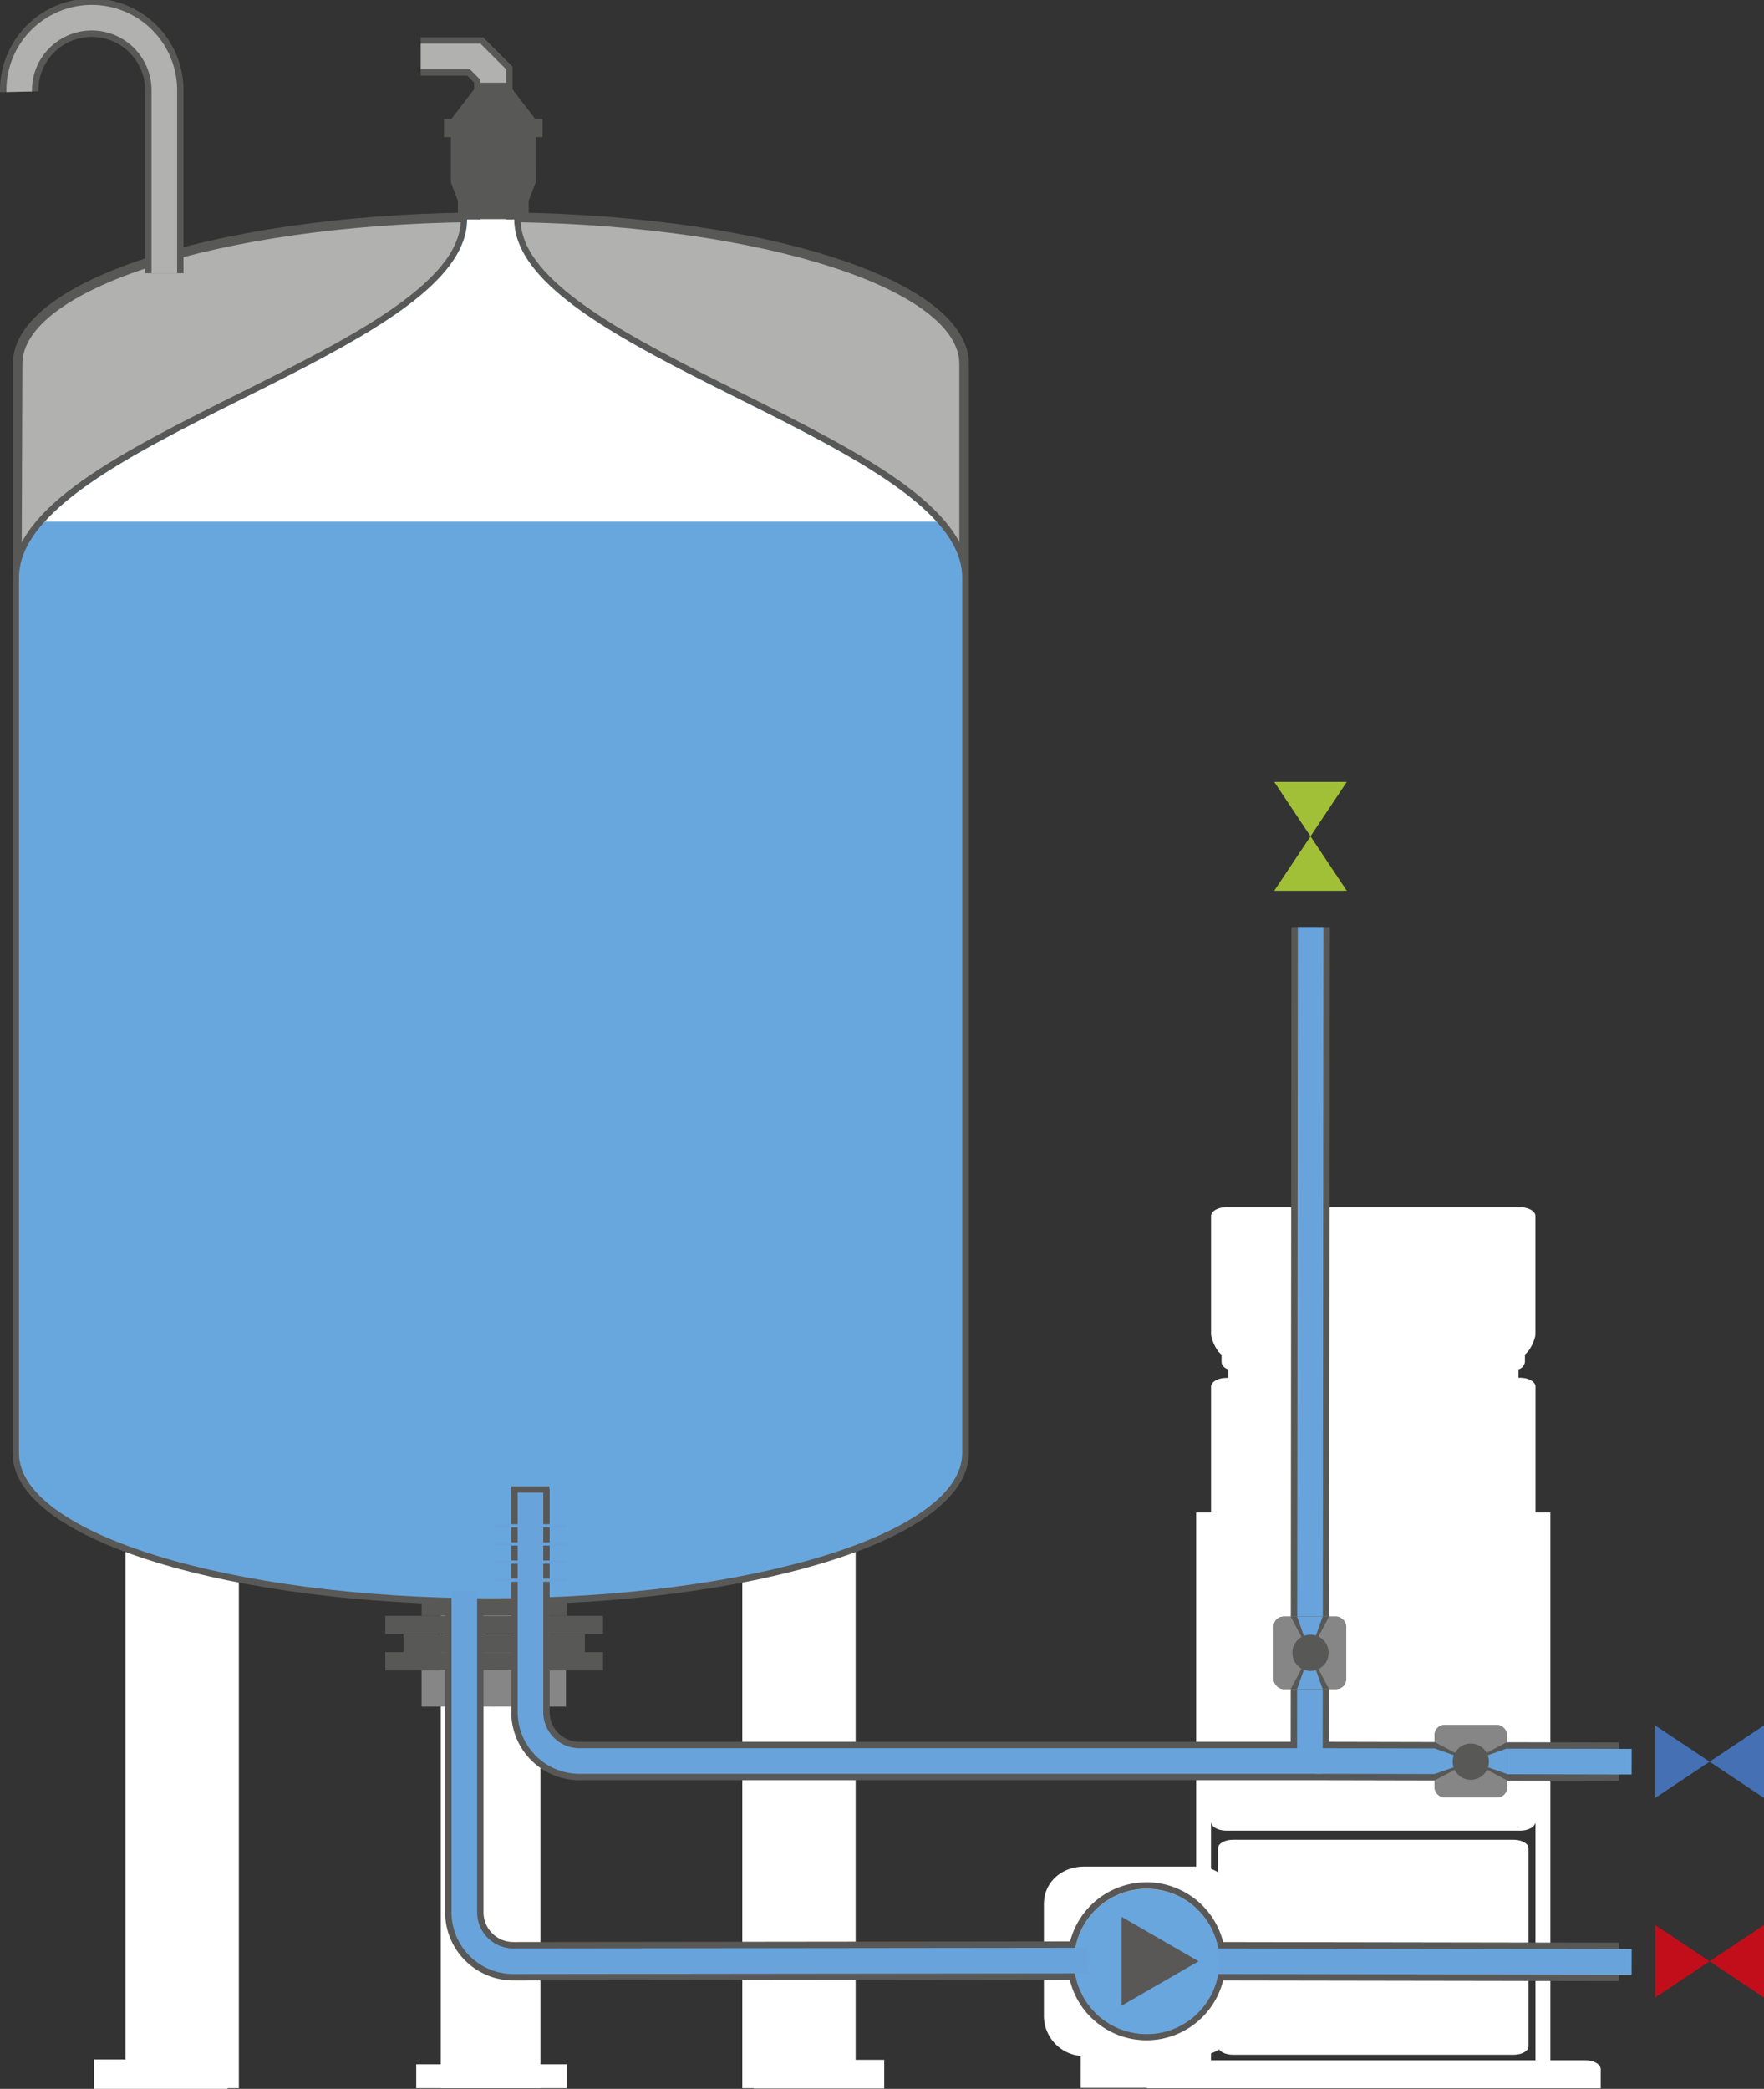 <svg xmlns="http://www.w3.org/2000/svg" xmlns:xlink="http://www.w3.org/1999/xlink" viewBox="0 0 551.29 652.68"><rect x="0" y="0" width="551.29" height="652.68" fill="#333333" stroke="none"/><defs><style>.cls-1{isolation:isolate;}.cls-2{fill:#fff;}.cls-3{fill:#585857;}.cls-4{fill:#68a7dd;}.cls-5{fill:#868686;}.cls-6,.cls-7,.cls-8{mix-blend-mode:multiply;}.cls-6{fill:url(#Unbenannter_Verlauf_8);}.cls-7{fill:url(#Unbenannter_Verlauf_8-2);}.cls-8{fill:url(#Unbenannter_Verlauf_8-3);}.cls-9{fill:#b1b1b0;}.cls-12,.cls-9{stroke:#585857;}.cls-12,.cls-13,.cls-14,.cls-16,.cls-17,.cls-18,.cls-9{stroke-miterlimit:10;}.cls-16,.cls-9{stroke-width:2px;}.cls-10{fill:#b0b0b0;}.cls-11{fill:#595857;}.cls-12,.cls-13,.cls-14,.cls-16,.cls-18,.cls-23{fill:none;}.cls-12{stroke-width:12px;}.cls-13,.cls-14,.cls-17{stroke:#68a4db;}.cls-13,.cls-14,.cls-18{stroke-width:8px;}.cls-14{stroke-linecap:square;}.cls-15{fill:#68a6dd;}.cls-16{stroke:#595859;}.cls-17{fill:#c9c9c9;}.cls-18{stroke:#b1b1b0;}.cls-19{fill:#a2c037;}.cls-20{fill:#c20e1a;}.cls-21{fill:#4570b4;}.cls-22{fill:#68a4db;}</style><linearGradient id="Unbenannter_Verlauf_8" x1="-7130.62" y1="-4631.62" x2="-7144.1" y2="-4654.5" gradientTransform="translate(-4278.62 7760.22) rotate(90)" gradientUnits="userSpaceOnUse"><stop offset="0" stop-opacity="0.5"/><stop offset="1" stop-opacity="0"/></linearGradient><linearGradient id="Unbenannter_Verlauf_8-2" x1="-7160.99" y1="-4625.03" x2="-7133.78" y2="-4625.03" xlink:href="#Unbenannter_Verlauf_8"/><linearGradient id="Unbenannter_Verlauf_8-3" x1="-7151.01" y1="-4654.15" x2="-7164.31" y2="-4631.27" xlink:href="#Unbenannter_Verlauf_8"/></defs><title>Element 3</title><g class="cls-1"><g id="Ebene_2" data-name="Ebene 2"><g id="Motor"><rect class="cls-2" x="39.22" y="465.41" width="35.43" height="187.06"/><rect class="cls-2" x="137.74" y="465.41" width="31.15" height="187.06"/><rect class="cls-2" x="231.98" y="465.41" width="35.43" height="187.06"/><rect class="cls-2" x="29.34" y="643.49" width="41.77" height="9.19"/><rect class="cls-2" x="130.08" y="644.99" width="47.03" height="7.48"/><rect class="cls-2" x="235.52" y="643.6" width="40.82" height="8.98"/><rect class="cls-3" x="120.42" y="504.9" width="68.03" height="5.67"/><rect class="cls-3" x="131.76" y="499.23" width="45.35" height="5.67"/><rect class="cls-3" x="126.09" y="510.57" width="56.69" height="5.67"/><rect class="cls-3" x="120.42" y="516.24" width="68.03" height="5.67"/><path class="cls-4" d="M153.4,500.23c-39.47,0-76.59-4.73-104.52-13.33C20.58,478.19,5,466.46,5,453.87V113.72c0-12.59,15.58-24.32,43.88-33C76.81,72.1,113.93,67.36,153.4,67.36S230,72.1,257.92,80.69c28.3,8.71,43.88,20.44,43.88,33V453.87c0,12.59-15.58,24.32-43.88,33C230,495.5,192.87,500.23,153.4,500.23Z"/><path class="cls-3" d="M153.4,68.36c81.41,0,147.4,20.31,147.4,45.35V453.87c0,25-66,45.35-147.4,45.35S6,478.92,6,453.87V113.72c0-25,66-45.35,147.4-45.35m0-2c-39.57,0-76.79,4.75-104.82,13.37C19.83,88.58,4,100.65,4,113.72V453.87c0,13.07,15.83,25.14,44.58,34,28,8.62,65.25,13.37,104.82,13.37s76.79-4.75,104.82-13.37c28.75-8.85,44.58-20.91,44.58-34V113.72c0-13.07-15.83-25.14-44.58-34-28-8.62-65.25-13.37-104.82-13.37Z"/><rect class="cls-5" x="154.2" y="521.91" width="22.68" height="11.34"/><rect class="cls-5" x="131.76" y="521.91" width="22.68" height="11.34"/><path class="cls-2" d="M373.45,642.44H338.86a12.61,12.61,0,0,1-12.62-12.62V595c0-7,5.65-11.76,12.62-11.76l35.4,0a12.62,12.62,0,0,1,12.62,12.61v34.79C386.88,637.61,380.41,642.44,373.45,642.44Z"/><path class="cls-2" d="M495.46,643.74H484.53V472.6h-4.65V433.29c0-1.53-2.15-2.78-4.8-2.78h-.51v-2.65a2.77,2.77,0,0,0,2-2.32v-2.31c1.91-1.44,3.29-5.14,3.29-6.37V380c0-1.53-2.15-2.78-4.8-2.78H383.28c-2.65,0-4.8,1.24-4.8,2.78v36.9c0,1.23,1.38,4.93,3.28,6.37v2.31c0,1,.85,1.86,2.12,2.35v2.62h-.6c-2.65,0-4.8,1.24-4.8,2.78V472.6h-4.65V643.74H363.25c-2.65,0-4.8,1.24-4.8,2.78v6H500.26v-6C500.26,645,498.12,643.74,495.46,643.74Zm-117,0V569.22c0,1.53,2.15,2.78,4.8,2.78h91.81c2.65,0,4.8-1.24,4.8-2.78v74.52Z"/><path class="cls-2" d="M473.1,574.86H385.26c-2.54,0-4.59,1.19-4.59,2.66v61.84c0,1.47,2.06,2.66,4.59,2.66H473.1c2.54,0,4.59-1.19,4.59-2.66V577.52C477.7,576.05,475.64,574.86,473.1,574.86Z"/><polygon class="cls-2" points="377.18 641.5 337.73 641.49 337.72 652.39 377.16 652.39 377.18 641.5"/><path class="cls-6" d="M358.2,628.55A15.71,15.71,0,0,0,373.92,613L350.5,626.54A15.65,15.65,0,0,0,358.2,628.55Z"/><path class="cls-7" d="M342.48,612.84a15.7,15.7,0,0,0,7.86,13.6V599.24A15.7,15.7,0,0,0,342.48,612.84Z"/><path class="cls-8" d="M358.2,597.13a15.65,15.65,0,0,0-7.7,2l23.41,13.51A15.71,15.71,0,0,0,358.2,597.13Z"/><rect class="cls-2" x="143.1" y="68.56" width="22.68" height="45.35"/><path class="cls-9" d="M161.81,68.44c77.49,1.34,139,21.1,139,45.28V382c-12.67-38.13-139-60.59-139-100.46ZM5,388.14c0-42,142-64.66,142-106.64V68.41C68.6,69.43,6,89.32,6,113.72Z"/><path class="cls-10" d="M358.36,636.49A23.68,23.68,0,1,1,382,612.81,23.7,23.7,0,0,1,358.36,636.49Z"/><path class="cls-11" d="M358.36,590.14a22.68,22.68,0,1,1-22.68,22.68,22.68,22.68,0,0,1,22.68-22.68m0-2A24.68,24.68,0,1,0,383,612.81a24.71,24.71,0,0,0-24.68-24.68Z"/><path class="cls-4" d="M153.34,500.43c-39.47,0-76.59-4.73-104.52-13.33-28.3-8.71-43.88-20.44-43.88-33V180.48c0-21.61,35.87-39.52,70.57-56.85C109.65,106.57,145,88.94,145,68.56v-1h16.74v1c0,20.37,35.31,38,69.46,55.06,34.69,17.33,70.57,35.24,70.57,56.85v273.6c0,12.59-15.58,24.32-43.88,33C229.93,495.7,192.81,500.43,153.34,500.43Z"/><path class="cls-3" d="M160.71,68.56c0,42,140,69.93,140,111.91v273.6c0,25-66,45.35-147.4,45.35S5.94,479.12,5.94,454.07V180.48c0-42,140-69.93,140-111.91h14.74m2-2H144v2c0,19.75-35,37.25-68.91,54.17C38.48,141,3.94,158.25,3.94,180.48v273.6c0,13.07,15.83,25.14,44.58,34,28,8.62,65.25,13.37,104.82,13.37s76.79-4.75,104.82-13.37c28.75-8.85,44.58-20.91,44.58-34V180.48c0-22.23-34.55-39.48-71.12-57.75-33.88-16.92-68.91-34.41-68.91-54.17v-2Z"/><path class="cls-2" d="M292.71,163c-29.73-32.9-132-58.53-132-94.41H146C146,104.44,43.7,130.08,14,163Z"/><path class="cls-12" d="M165.78,465.21v69.73a15.31,15.31,0,0,0,15.31,15.31H409.36l.24-260.59"/><path class="cls-13" d="M165.78,465.21v69.73a15.31,15.31,0,0,0,15.31,15.31H409.36l.24-260.59"/><line class="cls-12" x1="505.93" y1="550.45" x2="415.22" y2="550.25"/><line class="cls-14" x1="505.93" y1="550.45" x2="415.22" y2="550.25"/><line class="cls-12" x1="505.93" y1="613.01" x2="381.21" y2="612.81"/><line class="cls-14" x1="505.93" y1="613.01" x2="381.21" y2="612.81"/><circle class="cls-15" cx="358.36" cy="612.9" r="22.68"/><line class="cls-16" x1="159.82" y1="465.41" x2="171.67" y2="465.41"/><line class="cls-17" x1="154.4" y1="476.75" x2="177.08" y2="476.75"/><line class="cls-17" x1="154.4" y1="482.42" x2="177.08" y2="482.42"/><line class="cls-17" x1="154.4" y1="488.09" x2="177.08" y2="488.09"/><line class="cls-17" x1="154.4" y1="493.76" x2="177.08" y2="493.76"/><path class="cls-12" d="M51.35,85.37V28.68A22.68,22.68,0,1,0,6,28.68"/><path class="cls-18" d="M51.35,85.37V28.68A22.68,22.68,0,1,0,6,28.68"/><polyline class="cls-12" points="154.17 68.56 154.17 23.31 148.5 17.64 131.49 17.64"/><polyline class="cls-18" points="154.17 68.56 154.17 23.31 148.5 17.64 131.49 17.64"/><polygon class="cls-3" points="154.17 68.36 165.23 68.36 165.23 62.69 167.41 57.02 167.4 45.69 167.4 42.85 169.57 42.85 169.57 37.18 167.26 37.18 158.58 25.84 154.17 25.84 149.75 25.84 141.07 37.18 138.76 37.18 138.76 42.85 140.93 42.85 140.93 45.69 140.92 57.02 143.1 62.69 143.1 68.36 154.17 68.36"/><path class="cls-12" d="M145.11,501.12V597.5a15.31,15.31,0,0,0,15.31,15.31l175.44-.2"/><path class="cls-14" d="M145.11,501.12V597.5a15.31,15.31,0,0,0,15.31,15.31l175.44-.2"/><polygon class="cls-19" points="398.22 278.33 409.56 261.32 420.9 278.33 398.22 278.33"/><polygon class="cls-19" points="420.9 244.31 409.56 261.32 398.22 244.31 420.9 244.31"/><polygon class="cls-20" points="517.27 601.48 534.28 612.82 517.27 624.15 517.27 601.48"/><polygon class="cls-20" points="551.29 624.15 534.28 612.82 551.29 601.48 551.29 624.15"/><polygon class="cls-21" points="517.27 539.11 534.28 550.45 517.27 561.79 517.27 539.11"/><polygon class="cls-21" points="551.29 561.79 534.28 550.45 551.29 539.11 551.29 561.79"/><rect class="cls-5" x="448.32" y="538.97" width="22.68" height="22.68" rx="3.12" ry="3.12"/><line class="cls-12" x1="471" y1="550.31" x2="459.66" y2="550.31"/><line class="cls-13" x1="471" y1="550.31" x2="459.66" y2="550.31"/><line class="cls-12" x1="448.32" y1="550.31" x2="459.66" y2="550.31"/><line class="cls-13" x1="448.32" y1="550.31" x2="459.66" y2="550.31"/><rect class="cls-5" x="398.02" y="505.1" width="22.68" height="22.68" rx="3.12" ry="3.12"/><line class="cls-12" x1="409.36" y1="505.1" x2="409.36" y2="516.44"/><line class="cls-13" x1="409.36" y1="505.1" x2="409.36" y2="516.44"/><line class="cls-12" x1="409.36" y1="527.78" x2="409.36" y2="516.44"/><line class="cls-13" x1="409.36" y1="527.78" x2="409.36" y2="516.44"/><rect class="cls-5" x="448.32" y="538.97" width="22.68" height="22.68" rx="3.12" ry="3.12"/><polygon class="cls-3" points="471 556.31 459.66 550.31 471 544.31 471 556.31"/><polygon class="cls-22" points="471 554.31 459.66 550.31 471 546.31 471 554.31"/><polygon class="cls-3" points="448.32 544.31 459.66 550.31 448.32 556.31 448.32 544.31"/><polygon class="cls-22" points="448.32 546.31 459.66 550.31 448.32 554.31 448.32 546.31"/><rect class="cls-5" x="398.02" y="505.1" width="22.68" height="22.68" rx="3.12" ry="3.12"/><polygon class="cls-3" points="415.36 505.1 409.36 516.44 403.36 505.1 415.36 505.1"/><polygon class="cls-22" points="413.36 505.1 409.36 516.44 405.36 505.1 413.36 505.1"/><polygon class="cls-3" points="403.36 527.78 409.36 516.44 415.36 527.78 403.36 527.78"/><polygon class="cls-22" points="405.36 527.78 409.36 516.44 413.36 527.78 405.36 527.78"/><circle class="cls-3" cx="459.66" cy="550.45" r="5.67"/><circle class="cls-3" cx="409.56" cy="516.44" r="5.67"/><circle class="cls-23" cx="358.53" cy="612.82" r="22.68"/><polygon class="cls-11" points="350.51 598.93 374.57 612.82 350.51 626.7 350.51 598.93"/></g></g></g></svg>